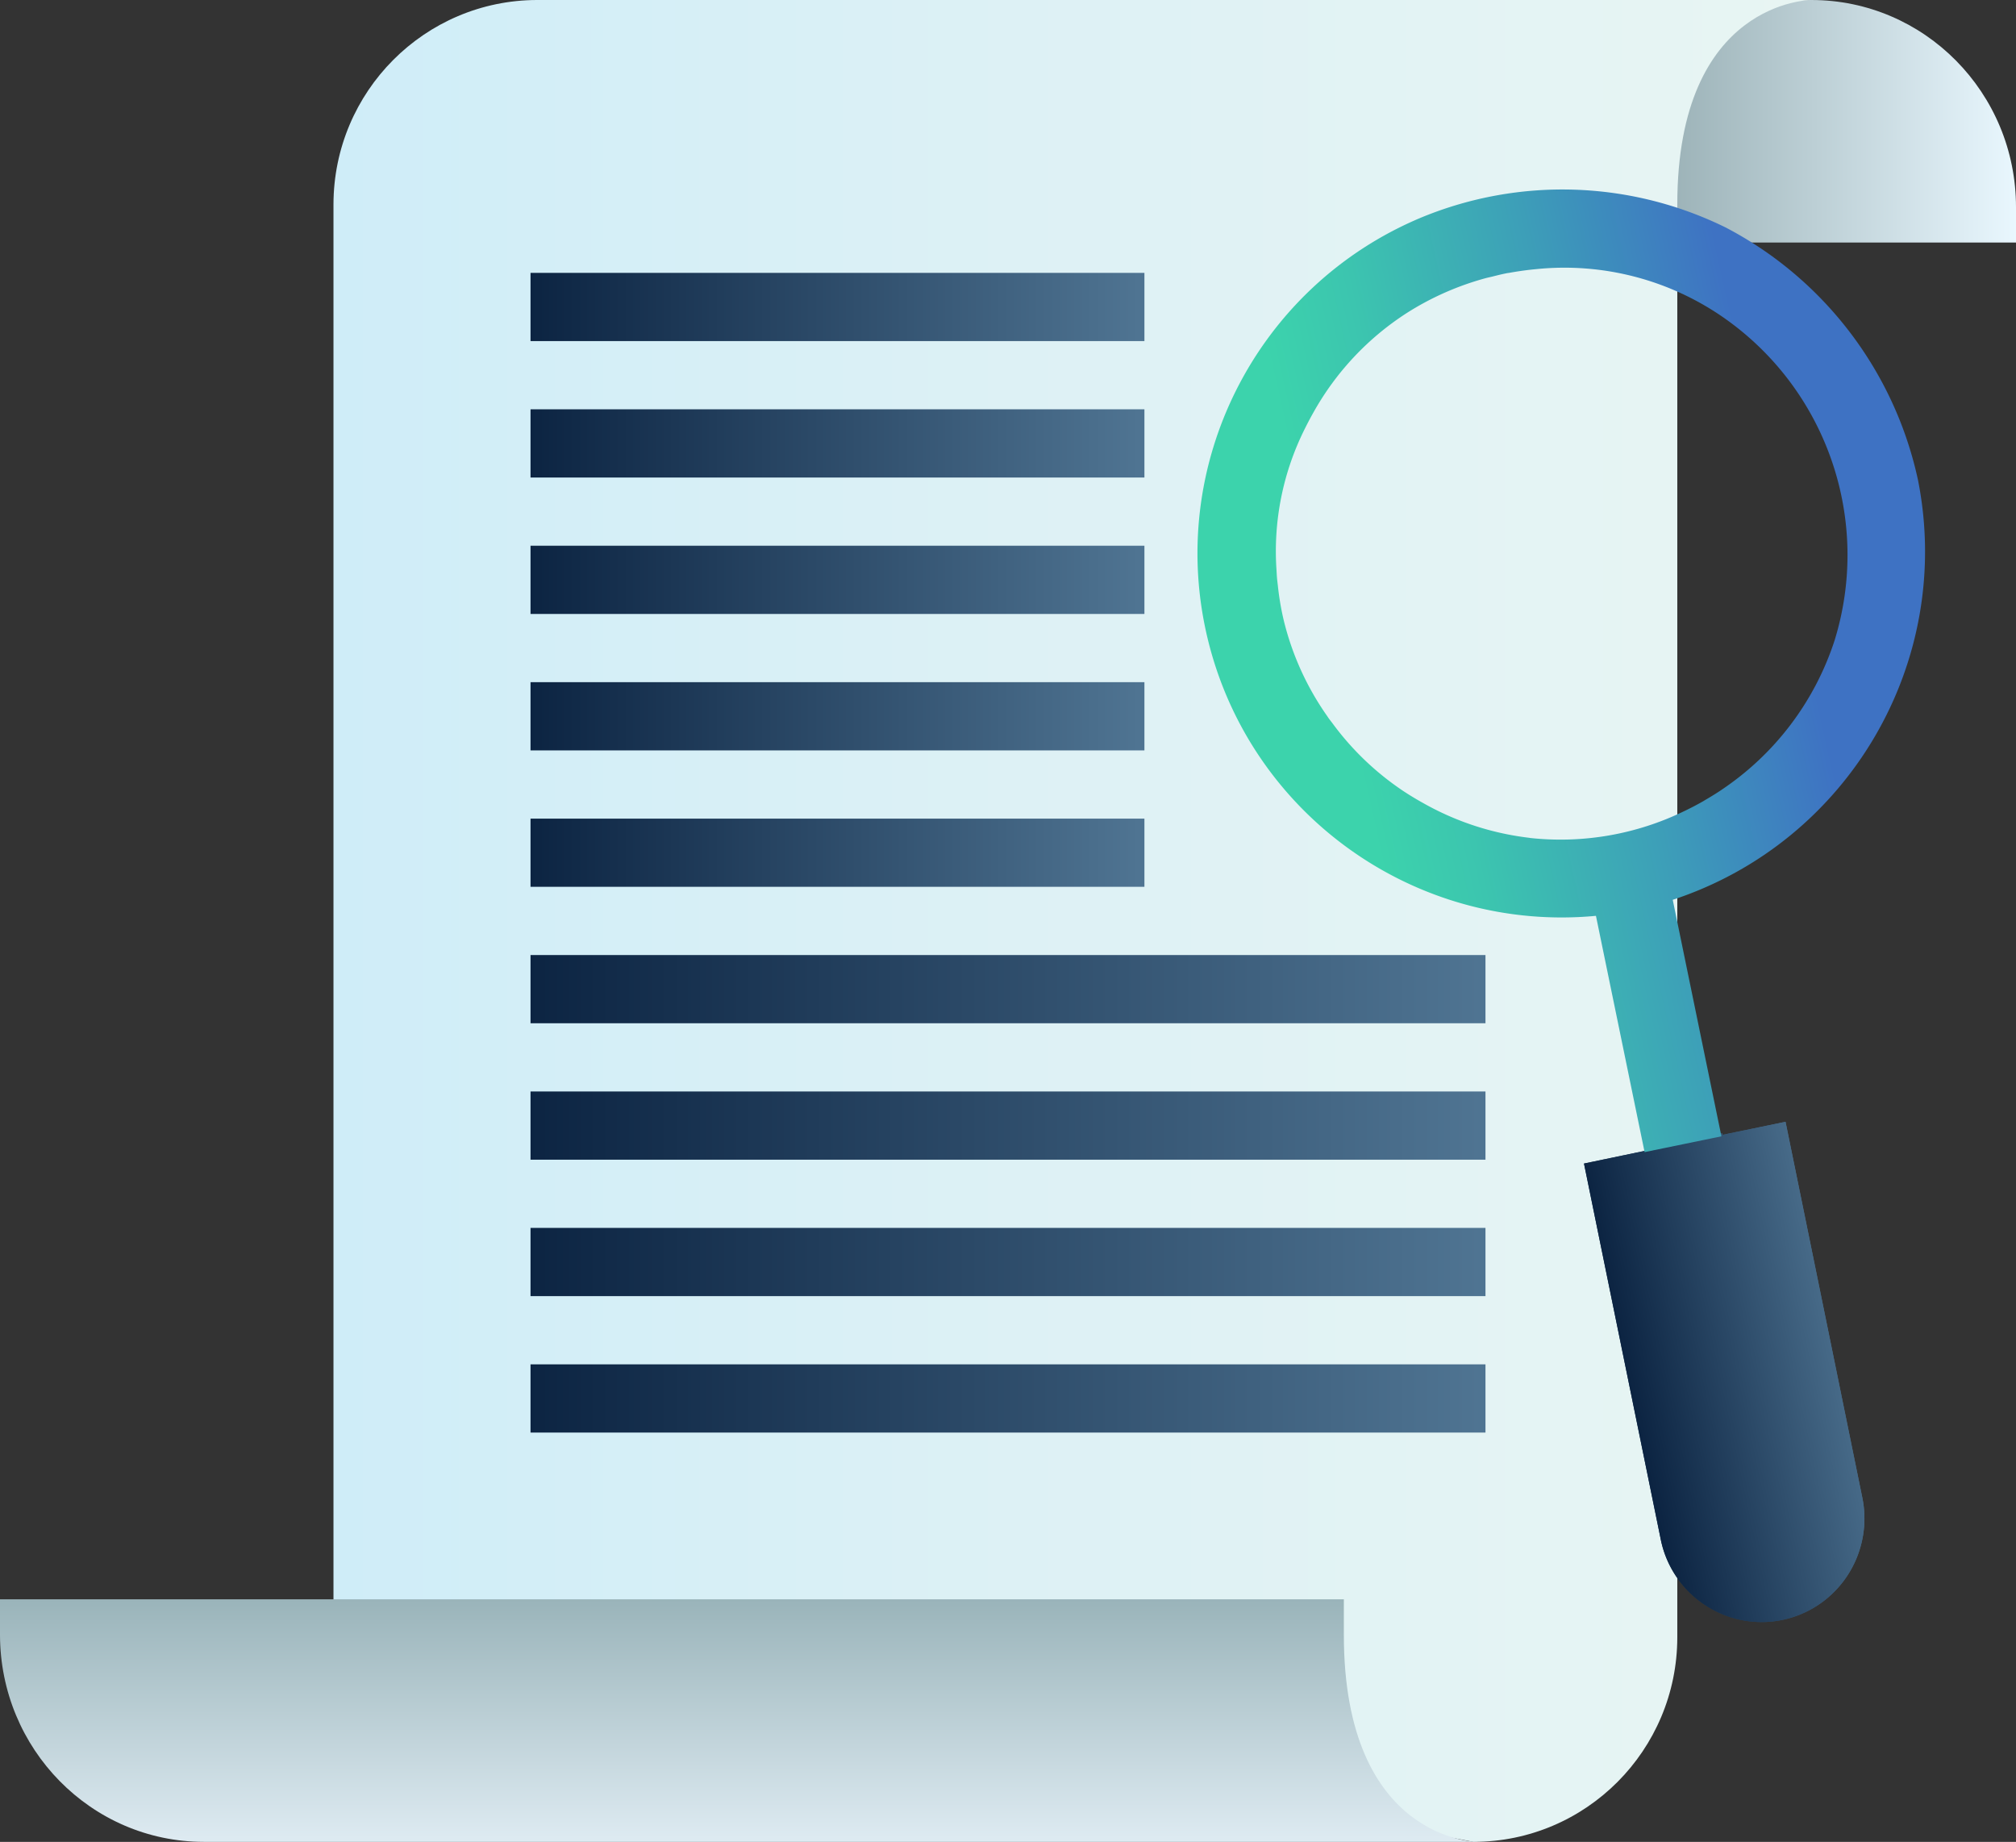 <svg width="266" height="243" xmlns="http://www.w3.org/2000/svg"><rect width="100%" height="100%" fill="#333333" stroke="none"/><defs><linearGradient x1="0%" y1="49.994%" y2="49.994%" id="linearGradient-1"><stop stop-color="#8EA6AB" offset=".4%"/><stop stop-color="#E9F7FE" offset="100%"/></linearGradient><linearGradient x1="0%" y1="50%" y2="50%" id="linearGradient-2"><stop stop-color="#CFEDF8" offset="0%"/><stop stop-color="#DDF1F5" offset="45.9%"/><stop stop-color="#E8F5F3" offset="99.6%"/></linearGradient><linearGradient x1="49.999%" y1="100%" x2="49.999%" y2="0%" id="linearGradient-3"><stop stop-color="#DEEBF2" offset="0%"/><stop stop-color="#9AB4BA" offset="99.6%"/></linearGradient><linearGradient x1="0%" y1="49.989%" y2="49.989%" id="linearGradient-4"><stop stop-color="#0C2442" offset="0%"/><stop stop-color="#4F7492" offset="99.1%"/></linearGradient><linearGradient x1="0%" y1="50.011%" y2="50.011%" id="linearGradient-5"><stop stop-color="#0C2442" offset="0%"/><stop stop-color="#4F7492" offset="99.1%"/></linearGradient><linearGradient x1="0%" y1="50.011%" y2="50.011%" id="linearGradient-6"><stop stop-color="#0C2442" offset="0%"/><stop stop-color="#4F7492" offset="99.1%"/></linearGradient><linearGradient x1="0%" y1="49.989%" y2="49.989%" id="linearGradient-7"><stop stop-color="#0C2442" offset="0%"/><stop stop-color="#4F7492" offset="99.1%"/></linearGradient><linearGradient x1="11.623%" y1="66.284%" x2="90.504%" y2="37.135%" id="linearGradient-8"><stop stop-color="#0C2442" offset="0%"/><stop stop-color="#4F7492" offset="99.1%"/></linearGradient><linearGradient x1="20.101%" y1="63.151%" x2="94.522%" y2="35.65%" id="linearGradient-9"><stop stop-color="#0C2442" offset="0%"/><stop stop-color="#4F7492" offset="99.1%"/></linearGradient><linearGradient x1="23.946%" y1="57.593%" x2="79.914%" y2="42.374%" id="linearGradient-10"><stop stop-color="#3CD3AC" offset="0%"/><stop stop-color="#3CC5AF" offset="20.6%"/><stop stop-color="#3D9FB8" offset="59.7%"/><stop stop-color="#3E72C3" offset="100%"/></linearGradient></defs><g id="colored" fill="none" fill-rule="evenodd"><g id="regulation-tracker" transform="translate(-2 -13)" fill-rule="nonzero"><path d="M268 45h-54v-4.672C214 25.235 226.088 13 241 13s27 12.235 27 27.328V45z" id="Path" fill="url(#linearGradient-1)"/><path d="M196.43 256L55.186 229.02H46V39.978C46.016 25.087 58.04 13.019 72.878 13H241s-17.69 0-17.69 26.979v189.04c-.016 14.893-12.041 26.964-26.88 26.981z" id="Path" fill="url(#linearGradient-2)"/><path d="M197 256H28.878C14.039 255.981 2.015 243.756 2 228.67V224h177.313v4.67C179.313 256 197 256 197 256z" id="Path" fill="url(#linearGradient-3)"/><path id="Rectangle" fill="url(#linearGradient-4)" d="M72 49h81v9H72z"/><path id="Rectangle" fill="url(#linearGradient-5)" d="M72 67h81v9H72z"/><path id="Rectangle" fill="url(#linearGradient-4)" d="M72 85h81v9H72z"/><path id="Rectangle" fill="url(#linearGradient-5)" d="M72 103h81v9H72zm0 18h81v9H72z"/><path id="Rectangle" fill="url(#linearGradient-6)" d="M72 139h126v9H72z"/><path id="Rectangle" fill="url(#linearGradient-7)" d="M72 157h126v9H72z"/><path id="Rectangle" fill="url(#linearGradient-6)" d="M72 175h126v9H72z"/><path id="Rectangle" fill="url(#linearGradient-7)" d="M72 193h126v9H72z"/><path d="M211 166.509l10.124 49.568a13.557 13.557 0 0 0 5.827 8.657l.02.014a13.488 13.488 0 0 0 15.078-.104c4.542-3.103 6.78-8.656 5.67-14.068L237.59 161l-8.287 1.716-.042-.194-10.01 2.062.04.195-8.292 1.73z" id="Path" fill="url(#linearGradient-8)"/><path d="M211 166.509l10.124 49.568a13.557 13.557 0 0 0 5.827 8.657l.02.014a13.488 13.488 0 0 0 15.078-.104c4.542-3.103 6.78-8.656 5.67-14.068L237.59 161l-8.287 1.716-.042-.194-10.01 2.062.04.195-8.292 1.73z" id="Path" fill="url(#linearGradient-9)"/><path d="M222.708 131.714c23.235-7.646 37.118-31.402 32.361-55.378a49.343 49.343 0 0 0-25.348-33.31 48.77 48.77 0 0 0-40.093-1.369c-21.952 9.116-33.938 32.896-28.2 55.947 5.739 23.05 27.48 38.448 51.148 36.225l6.42 31.171 10.136-2.084-6.424-31.202zm-18.862-8.173a37.267 37.267 0 0 1-14.043-4.579 40.79 40.79 0 0 1-2.51-1.51 37.293 37.293 0 0 1-9.487-9.038c-.179-.24-.366-.471-.54-.714-.047-.068-.09-.14-.138-.209a37.291 37.291 0 0 1-5.78-12.792 36.412 36.412 0 0 1-.75-4.51c-.035-.296-.072-.586-.1-.889-.032-.375-.05-.748-.072-1.124a36.047 36.047 0 0 1 3.758-18.65c.11-.225.225-.446.338-.669.235-.451.472-.901.724-1.343a37.102 37.102 0 0 1 12.406-13.24 37.886 37.886 0 0 1 10.336-4.566c.313-.086.636-.148.953-.228.573-.141 1.145-.29 1.724-.405l.12-.027c.109-.022.218-.028.328-.047a41.922 41.922 0 0 1 3.266-.464l.282-.027a36.77 36.77 0 0 1 25.013 6.57c13.458 9.548 19.261 26.65 14.39 42.409a37.738 37.738 0 0 1-14.908 19.707l-.05.036-.015.01c-.665.447-1.35.866-2.045 1.272-.156.092-.311.196-.47.278-.753.426-1.522.823-2.3 1.198l-.055.026a37.296 37.296 0 0 1-20.375 3.535v-.01z" id="Shape" fill="url(#linearGradient-10)"/></g></g></svg>